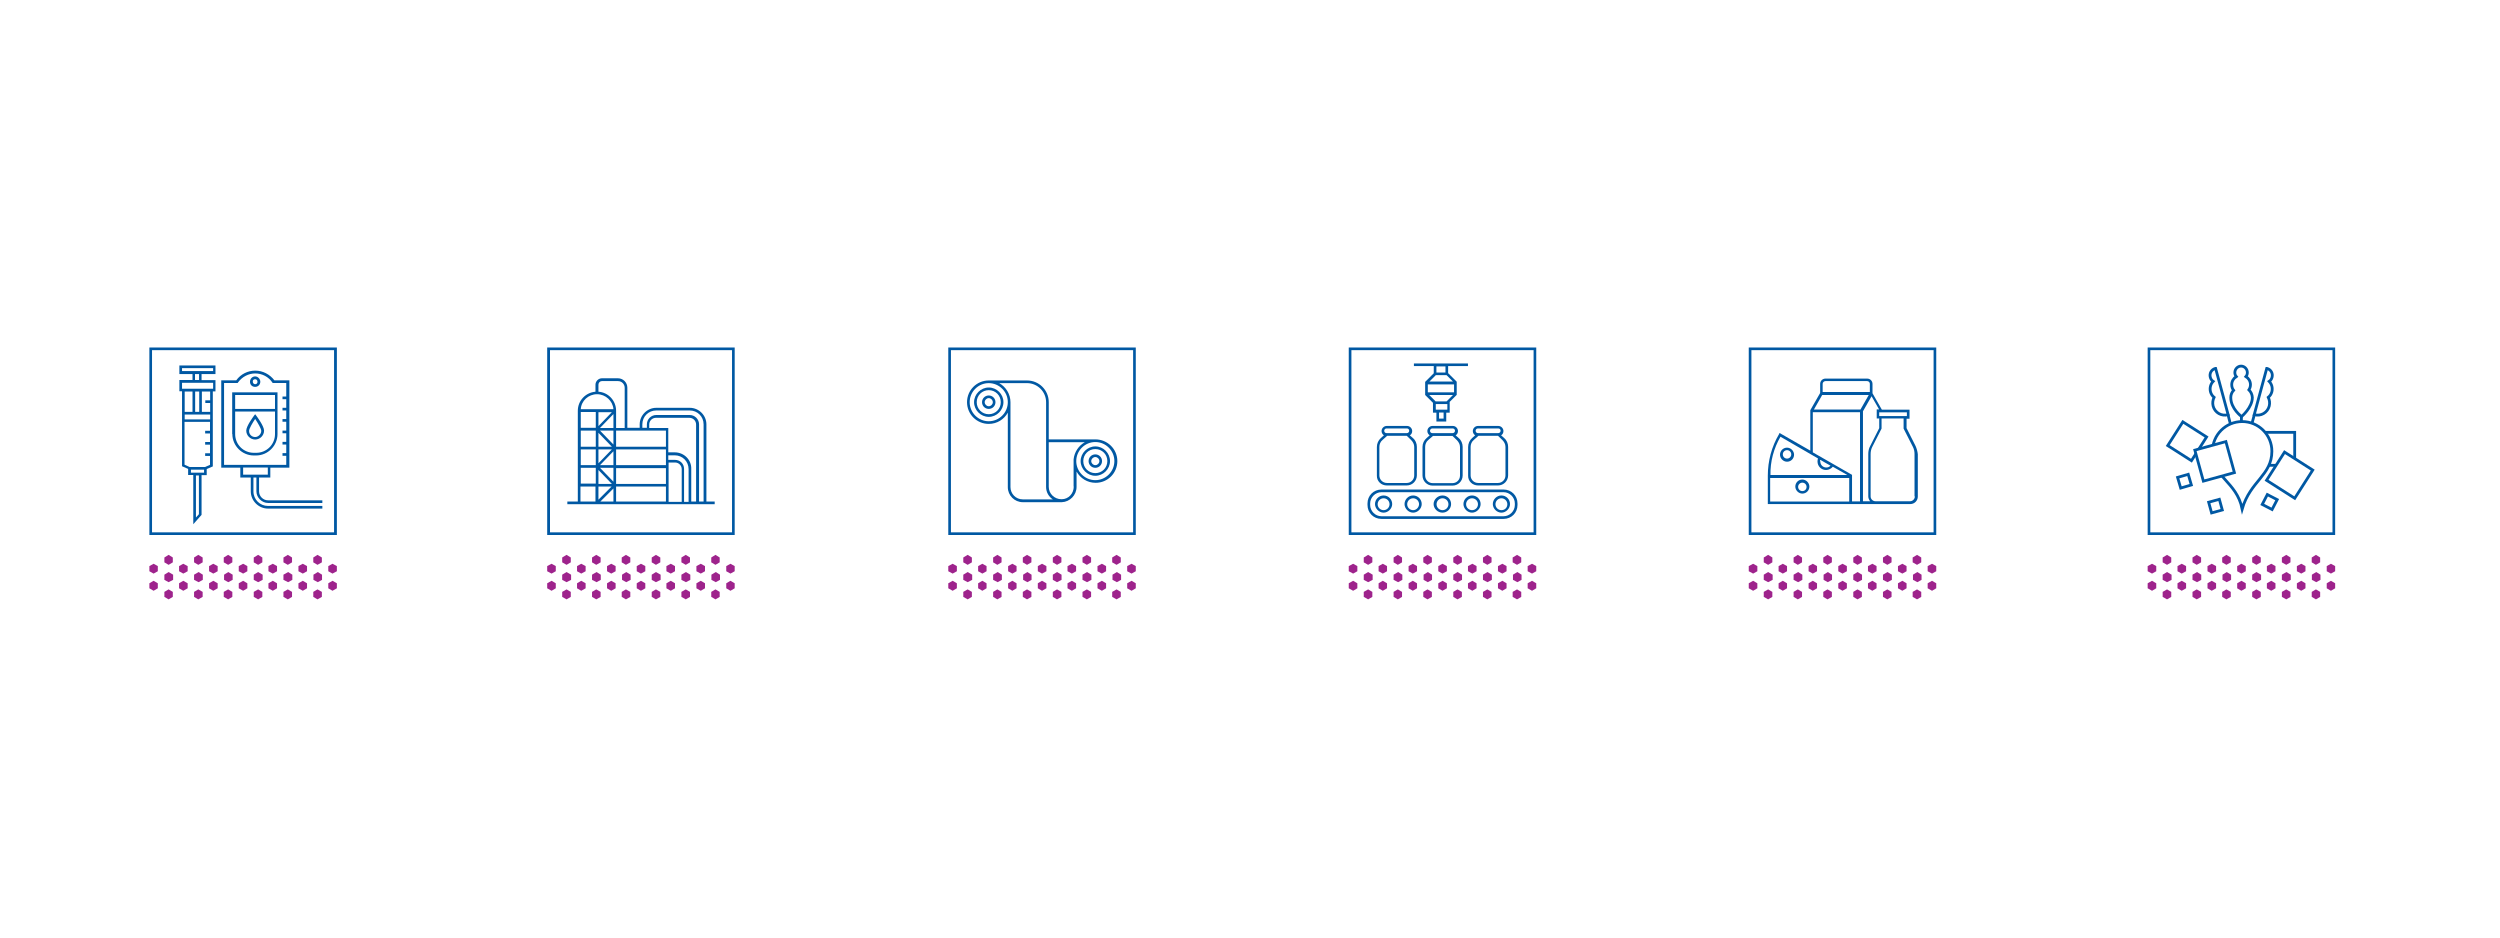 <?xml version="1.0" encoding="utf-8"?>
<!-- Generator: Adobe Illustrator 24.0.1, SVG Export Plug-In . SVG Version: 6.00 Build 0)  -->
<svg version="1.1" id="Layer_1" xmlns="http://www.w3.org/2000/svg" xmlns:xlink="http://www.w3.org/1999/xlink" x="0px" y="0px"
	 viewBox="0 0 1600 600" style="enable-background:new 0 0 1600 600;" xml:space="preserve">
<style type="text/css">
	.st0{fill:#FFFFFF;}
	.st1{fill:#0058A3;}
	.st2{fill:#9E238C;}
	.st3{fill:none;}
	.st4{fill:#FFFFFF;stroke:#0058A3;stroke-width:1.8;stroke-miterlimit:10;}
</style>
<rect class="st0" width="1600" height="600"/>
<g>
	<g>
		<path class="st1" d="M213.8,224.1v116.6H97.3V224.1H213.8 M215.6,222.4h-120v120h120V222.4L215.6,222.4z"/>
		<g>
			<g>
				<g>
					<g>
						<polygon class="st2" points="107.9,355.1 105.2,356.8 105.2,359.9 107.9,361.5 110.6,359.9 110.6,356.8 						"/>
						<polygon class="st2" points="98.3,371.7 95.6,373.3 95.6,376.5 98.3,378.1 101,376.5 101,373.3 						"/>
						<polygon class="st2" points="98.3,360.8 95.6,362.3 95.6,365.6 98.3,367.1 101,365.6 101,362.3 						"/>
						<polygon class="st2" points="117.3,371.7 114.6,373.3 114.6,376.5 117.3,378.1 120.1,376.5 120.1,373.3 						"/>
						<polygon class="st2" points="117.3,360.8 114.6,362.3 114.6,365.6 117.3,367.1 120.1,365.6 120.1,362.3 						"/>
						<polygon class="st2" points="107.9,366.1 105.2,367.8 105.2,371.1 107.9,372.6 110.8,371.1 110.8,367.8 						"/>
						<polygon class="st2" points="107.9,377.2 105.2,378.8 105.2,382 107.9,383.6 110.6,382 110.6,378.8 						"/>
					</g>
				</g>
			</g>
			<g>
				<g>
					<g>
						<polygon class="st2" points="126.9,355.1 124.2,356.8 124.2,359.9 126.9,361.5 129.7,359.9 129.7,356.8 						"/>
						<polygon class="st2" points="136.5,371.7 133.8,373.3 133.8,376.5 136.5,378.1 139.3,376.5 139.3,373.3 						"/>
						<polygon class="st2" points="136.5,360.8 133.8,362.3 133.8,365.6 136.5,367.1 139.3,365.6 139.3,362.3 						"/>
						<polygon class="st2" points="127.1,366.1 124.2,367.8 124.2,371.1 127.1,372.6 129.8,371.1 129.8,367.8 						"/>
						<polygon class="st2" points="126.9,377.2 124.2,378.8 124.2,382 126.9,383.6 129.7,382 129.7,378.8 						"/>
					</g>
				</g>
			</g>
			<g>
				<g>
					<g>
						<polygon class="st2" points="146,355.1 143.2,356.8 143.2,359.9 146,361.5 148.7,359.9 148.7,356.8 						"/>
						<polygon class="st2" points="155.6,371.7 152.8,373.3 152.8,376.5 155.6,378.1 158.3,376.5 158.3,373.3 						"/>
						<polygon class="st2" points="155.6,360.8 152.8,362.3 152.8,365.6 155.6,367.1 158.3,365.6 158.3,362.3 						"/>
						<polygon class="st2" points="146.1,366.1 143.4,367.8 143.4,371.1 146.1,372.6 148.9,371.1 148.9,367.8 						"/>
						<polygon class="st2" points="146,377.2 143.2,378.8 143.2,382 146,383.6 148.7,382 148.7,378.8 						"/>
					</g>
				</g>
			</g>
			<g>
				<g>
					<g>
						<polygon class="st2" points="165.2,355.1 162.4,356.8 162.4,359.9 165.2,361.5 167.9,359.9 167.9,356.8 						"/>
						<polygon class="st2" points="174.6,371.7 171.8,373.3 171.8,376.5 174.6,378.1 177.3,376.5 177.3,373.3 						"/>
						<polygon class="st2" points="174.6,360.8 171.8,362.3 171.8,365.6 174.6,367.1 177.3,365.6 177.3,362.3 						"/>
						<polygon class="st2" points="165.2,366.1 162.4,367.8 162.4,371.1 165.2,372.6 168.1,371.1 168.1,367.8 						"/>
						<polygon class="st2" points="165.2,377.2 162.4,378.8 162.4,382 165.2,383.6 167.9,382 167.9,378.8 						"/>
					</g>
				</g>
			</g>
			<g>
				<g>
					<g>
						<polygon class="st2" points="184.2,355.1 181.4,356.8 181.4,359.9 184.2,361.5 186.9,359.9 186.9,356.8 						"/>
						<polygon class="st2" points="193.8,371.7 191,373.3 191,376.5 193.8,378.1 196.5,376.5 196.5,373.3 						"/>
						<polygon class="st2" points="193.8,360.8 191,362.3 191,365.6 193.8,367.1 196.5,365.6 196.5,362.3 						"/>
						<polygon class="st2" points="184.4,366.1 181.4,367.8 181.4,371.1 184.4,372.6 187.1,371.1 187.1,367.8 						"/>
						<polygon class="st2" points="184.2,377.2 181.4,378.8 181.4,382 184.2,383.6 186.9,382 186.9,378.8 						"/>
					</g>
				</g>
			</g>
			<g>
				<g>
					<g>
						<polygon class="st2" points="203.2,355.1 200.5,356.8 200.5,359.9 203.2,361.5 206,359.9 206,356.8 						"/>
						<polygon class="st2" points="212.8,371.7 210.1,373.3 210.1,376.5 212.8,378.1 215.6,376.5 215.6,373.3 						"/>
						<polygon class="st2" points="212.8,360.8 210.1,362.3 210.1,365.6 212.8,367.1 215.6,365.6 215.6,362.3 						"/>
						<polygon class="st2" points="203.4,366.1 200.6,367.8 200.6,371.1 203.4,372.6 206.1,371.1 206.1,367.8 						"/>
						<polygon class="st2" points="203.2,377.2 200.5,378.8 200.5,382 203.2,383.6 206,382 206,378.8 						"/>
					</g>
				</g>
			</g>
		</g>
		<g>
			<path class="st1" d="M114.8,239.4h8.4v3.8h-8.4v7.2h1.7v48l3.9,1.7v3.9h3.3v31.5l5.3-6v-25.4h3.3v-3.9l3.9-1.7v-48h1.7v-7.2H129
				v-3.9h8.9v-5.5h-23.1V239.4z M118.2,265.3h16.3v3.1h-16.3V265.3z M124.9,263.6v-13h2.6v13H124.9z M123.2,263.6h-5v-13h5V263.6z
				 M127.3,329.1l-1.9,2.1v-26.9h1.9V329.1z M130.5,302.5H129l0,0h-1.7l0,0h-1.9l0,0h-1.7l0,0h-1.5v-1.9h8.4V302.5z M131.2,298.9
				h-9.8l-3.3-1.5v-27.4h16.3v5.7h-3.1v1.7h3.1v5.5h-3.1v1.7h3.1v5.5h-3.1v1.7h3.1v5.7L131.2,298.9z M134.5,256.2h-3.1v1.7h3.1v5.7
				h-5.3v-13h5.3V256.2z M136.2,248.8L136.2,248.8h-19.7l0,0v-3.8h19.9v3.8H136.2z M127.4,243.2h-2.6v-3.8h2.6V243.2z M116.5,235.6
				h19.9v1.9h-19.9V235.6z"/>
			<path class="st1" d="M148.7,277.8c0,7.5,6.2,13.7,13.7,13.7h1.5c7.5,0,13.7-6.2,13.7-13.7v-26.7h-29V277.8z M164,289.8h-1.5
				c-6.7,0-12-5.3-12-12v-14.4H176v14.4C176,284.5,170.6,289.8,164,289.8z M176,252.8v8.9h-25.5v-8.9H176z"/>
			<path class="st1" d="M171.5,321.9h34.8v-1.7h-34.8c-3.1,0-5.7-2.6-5.7-5.7v-8.9h7.2v-6.3h12.2v-55.9h-9.6
				c-2.9-3.8-7.4-6.2-12.2-6.2c-4.8,0-9.3,2.2-12.2,6.2h-9.6v55.9h12.2v6.3h6.7v8.9c0,6,5,11,11,11h34.8v-1.7h-34.8
				c-5.1,0-9.3-4.1-9.3-9.3v-8.9h1.9v8.9C164.1,318.4,167.6,321.9,171.5,321.9z M143.4,245.1h8.7l0.2-0.3c2.6-3.6,6.7-5.8,11-5.8
				c4.5,0,8.6,2.2,11,5.8l0.2,0.3h8.7v8.7h-2.4v1.7h2.4v5.5h-2.4v1.7h2.4v5.5h-2.4v1.7h2.4v5.7h-2.4v1.7h2.4v5.5h-2.4v1.7h2.4v5.5
				h-2.4v1.7h2.4v5.8h-39.8V245.1z M155.6,299.2h15.8v4.6h-15.8V299.2z"/>
			<path class="st1" d="M163.3,247.6c1.9,0,3.3-1.5,3.3-3.3c0-1.7-1.5-3.4-3.3-3.4s-3.3,1.5-3.3,3.4
				C160,246.3,161.4,247.6,163.3,247.6z M163.3,242.7c0.9,0,1.5,0.7,1.5,1.7c0,0.9-0.7,1.5-1.5,1.5s-1.5-0.7-1.5-1.5
				C161.6,243.5,162.2,242.7,163.3,242.7z"/>
			<path class="st1" d="M163.3,265.1l-0.7,0.9c-0.5,0.7-5,6.7-5,9.6c0,3.1,2.6,5.7,5.7,5.7c3.1,0,5.7-2.6,5.7-5.7
				c0-2.9-4.5-8.9-5-9.6L163.3,265.1z M163.3,279.7c-2.2,0-3.9-1.7-3.9-3.9c0-1.5,2.2-5.1,3.9-7.7c1.7,2.6,3.9,6.2,3.9,7.7
				C167.2,277.8,165.3,279.7,163.3,279.7z"/>
		</g>
	</g>
	<g>
		<path class="st1" d="M452.1,321v-49.4c0-5.8-4.8-10.6-10.6-10.6H420c-5.8,0-10.6,4.8-10.6,10.6v2.2h-7.9v-25.7c0-3.3-2.7-6-6-6
			h-10.3c-2.2,0-4.1,1.9-4.1,4.1v4.5c-6.3,0.5-11.3,5.7-11.3,12.2V321h-6.7v1.7h94.3V321H452.1z M411.1,271.6c0-5,3.9-8.9,8.9-8.9
			h21.4c5,0,8.9,3.9,8.9,8.9V321h-2.9v-49.4c0-3.3-2.7-6-6-6H420c-3.3,0-6,2.7-6,6v2.2h-2.9V271.6z M381.3,263.7v10.1h-9.6v-10.1
			H381.3z M426.2,275.6v10.3h-31.9v-10.3H426.2z M426.2,309.7h-31.9v-10.1h31.9V309.7z M392.6,297.7H384l8.6-8.9V297.7z
			 M392.6,284.5l-8.6-8.9h8.6V284.5z M384,273.9l8.6-8.9v8.9H384z M391.6,285.9H383v-8.9L391.6,285.9z M391.6,287.6l-8.6,8.9v-8.9
			H391.6z M392.6,299.4v8.9l-8.6-8.9H392.6z M426.2,297.7h-31.9v-10.1h31.9v2.9v4.6V297.7z M383,272.7v-8.9h8.6L383,272.7z
			 M381.3,275.6v10.3h-9.6v-10.3H381.3z M381.3,287.6v10.1h-9.6v-10.1H381.3z M381.3,299.4v10.1h-9.6v-10.1H381.3z M383,300.8
			l8.6,8.9H383V300.8z M391.4,311.4l-8.4,8.4v-8.4H391.4z M392.6,312.6v8.4h-8.4L392.6,312.6z M394.3,311.4h31.9v9.6h-31.9V311.4z
			 M427.9,296h4.1c2.4,0,4.3,1.9,4.3,4.3v20.9h-8.4V296z M431.8,294.3h-4.1v-2.9h4.1c5,0,8.9,3.9,8.9,8.9v20.9h-2.9v-21.1
			C437.8,296.8,435.3,294.3,431.8,294.3z M431.8,289.5h-4.1v-15.6h-12.2v-2.2c0-2.4,1.9-4.3,4.3-4.3h21.4c2.4,0,4.3,1.9,4.3,4.3V321
			h-3.1v-20.9C442.6,294.3,437.8,289.5,431.8,289.5z M385.2,243.9h10.3c2.4,0,4.3,1.9,4.3,4.3v25.7h-5.5v-11c0-6.5-5-11.8-11.3-12.2
			v-4.5C383,244.9,384,243.9,385.2,243.9z M382.1,252.3c5.5,0,10.1,4.3,10.5,9.6h-20.9C372,256.5,376.6,252.3,382.1,252.3z
			 M371.5,311.4h9.6v9.6h-9.6V311.4z"/>
		<path class="st1" d="M468.5,224.1v116.6H352V224.1H468.5 M470.2,222.4h-120v120h120V222.4L470.2,222.4z"/>
		<g>
			<g>
				<g>
					<g>
						<polygon class="st2" points="362.6,355.1 359.8,356.8 359.8,359.9 362.6,361.5 365.3,359.9 365.3,356.8 						"/>
						<polygon class="st2" points="353,371.7 350.2,373.3 350.2,376.5 353,378.1 355.7,376.5 355.7,373.3 						"/>
						<polygon class="st2" points="353,360.8 350.2,362.3 350.2,365.6 353,367.1 355.7,365.6 355.7,362.3 						"/>
						<polygon class="st2" points="372,371.7 369.3,373.3 369.3,376.5 372,378.1 374.8,376.5 374.8,373.3 						"/>
						<polygon class="st2" points="372,360.8 369.3,362.3 369.3,365.6 372,367.1 374.8,365.6 374.8,362.3 						"/>
						<polygon class="st2" points="362.6,366.1 359.8,367.8 359.8,371.1 362.6,372.6 365.5,371.1 365.5,367.8 						"/>
						<polygon class="st2" points="362.6,377.2 359.8,378.8 359.8,382 362.6,383.6 365.3,382 365.3,378.8 						"/>
					</g>
				</g>
			</g>
			<g>
				<g>
					<g>
						<polygon class="st2" points="381.6,355.1 378.9,356.8 378.9,359.9 381.6,361.5 384.4,359.9 384.4,356.8 						"/>
						<polygon class="st2" points="391.2,371.7 388.5,373.3 388.5,376.5 391.2,378.1 394,376.5 394,373.3 						"/>
						<polygon class="st2" points="391.2,360.8 388.5,362.3 388.5,365.6 391.2,367.1 394,365.6 394,362.3 						"/>
						<polygon class="st2" points="381.8,366.1 378.9,367.8 378.9,371.1 381.8,372.6 384.5,371.1 384.5,367.8 						"/>
						<polygon class="st2" points="381.6,377.2 378.9,378.8 378.9,382 381.6,383.6 384.4,382 384.4,378.8 						"/>
					</g>
				</g>
			</g>
			<g>
				<g>
					<g>
						<polygon class="st2" points="400.6,355.1 397.9,356.8 397.9,359.9 400.6,361.5 403.4,359.9 403.4,356.8 						"/>
						<polygon class="st2" points="410.2,371.7 407.5,373.3 407.5,376.5 410.2,378.1 413,376.5 413,373.3 						"/>
						<polygon class="st2" points="410.2,360.8 407.5,362.3 407.5,365.6 410.2,367.1 413,365.6 413,362.3 						"/>
						<polygon class="st2" points="400.8,366.1 398.1,367.8 398.1,371.1 400.8,372.6 403.6,371.1 403.6,367.8 						"/>
						<polygon class="st2" points="400.6,377.2 397.9,378.8 397.9,382 400.6,383.6 403.4,382 403.4,378.8 						"/>
					</g>
				</g>
			</g>
			<g>
				<g>
					<g>
						<polygon class="st2" points="419.8,355.1 417.1,356.8 417.1,359.9 419.8,361.5 422.6,359.9 422.6,356.8 						"/>
						<polygon class="st2" points="429.3,371.7 426.5,373.3 426.5,376.5 429.3,378.1 432,376.5 432,373.3 						"/>
						<polygon class="st2" points="429.3,360.8 426.5,362.3 426.5,365.6 429.3,367.1 432,365.6 432,362.3 						"/>
						<polygon class="st2" points="419.8,366.1 417.1,367.8 417.1,371.1 419.8,372.6 422.8,371.1 422.8,367.8 						"/>
						<polygon class="st2" points="419.8,377.2 417.1,378.8 417.1,382 419.8,383.6 422.6,382 422.6,378.8 						"/>
					</g>
				</g>
			</g>
			<g>
				<g>
					<g>
						<polygon class="st2" points="438.9,355.1 436.1,356.8 436.1,359.9 438.9,361.5 441.6,359.9 441.6,356.8 						"/>
						<polygon class="st2" points="448.5,371.7 445.7,373.3 445.7,376.5 448.5,378.1 451.2,376.5 451.2,373.3 						"/>
						<polygon class="st2" points="448.5,360.8 445.7,362.3 445.7,365.6 448.5,367.1 451.2,365.6 451.2,362.3 						"/>
						<polygon class="st2" points="439,366.1 436.1,367.8 436.1,371.1 439,372.6 441.8,371.1 441.8,367.8 						"/>
						<polygon class="st2" points="438.9,377.2 436.1,378.8 436.1,382 438.9,383.6 441.6,382 441.6,378.8 						"/>
					</g>
				</g>
			</g>
			<g>
				<g>
					<g>
						<polygon class="st2" points="457.9,355.1 455.2,356.8 455.2,359.9 457.9,361.5 460.6,359.9 460.6,356.8 						"/>
						<polygon class="st2" points="467.5,371.7 464.8,373.3 464.8,376.5 467.5,378.1 470.2,376.5 470.2,373.3 						"/>
						<polygon class="st2" points="467.5,360.8 464.8,362.3 464.8,365.6 467.5,367.1 470.2,365.6 470.2,362.3 						"/>
						<polygon class="st2" points="458.1,366.1 455.3,367.8 455.3,371.1 458.1,372.6 460.8,371.1 460.8,367.8 						"/>
						<polygon class="st2" points="457.9,377.2 455.2,378.8 455.2,382 457.9,383.6 460.6,382 460.6,378.8 						"/>
					</g>
				</g>
			</g>
		</g>
	</g>
	<g>
		<g>
			<path class="st1" d="M701,281.2c-0.3,0-0.9,0-1.2,0l0,0h-28.6v-23.8c0-7.7-6.2-13.9-13.9-13.9h-24.5c-7.7,0-13.9,6.2-13.9,13.9
				c0,7.7,6.2,13.9,13.9,13.9c5.3,0,9.8-2.9,12.2-7.2v47.7c0,5.3,4.3,9.6,9.6,9.6h25c5.1-0.2,9.4-4.5,9.4-9.8v-9.8
				c2.4,4.3,6.9,7.2,12.2,7.2c7.7,0,13.9-6.2,13.9-13.9S708.8,281.2,701,281.2z M632.8,269.6c-6.7,0-12.2-5.5-12.2-12.2
				c0-6.7,5.5-12.2,12.2-12.2s12.2,5.5,12.2,12.2C645,264.1,639.5,269.6,632.8,269.6z M646.7,311.7v-54.3l0,0
				c0-5.1-2.9-9.8-7.2-12.2h17.8c6.7,0,12.2,5.5,12.2,12.2v54.3c0,3.3,1.7,6.2,4.3,7.9h-19.2C650.1,319.6,646.7,316,646.7,311.7z
				 M687.2,311.4c0,4.5-3.4,8.1-7.7,8.1h-0.2c-4.5,0-8.1-3.6-8.1-7.9v-28.6h23.1c-3.9,2.2-6.7,6.2-7.2,11l0,0V311.4z M701,307.3
				c-6.7,0-12.2-5.5-12.2-12.2c0-6.7,5.5-12.2,12.2-12.2s12.2,5.5,12.2,12.2C713.2,301.8,707.7,307.3,701,307.3z"/>
			<path class="st1" d="M701,285.7c-5.1,0-9.4,4.3-9.4,9.4s4.3,9.4,9.4,9.4c5.1,0,9.4-4.3,9.4-9.4S706.2,285.7,701,285.7z
				 M701,302.8c-4.3,0-7.7-3.4-7.7-7.7s3.4-7.7,7.7-7.7s7.7,3.4,7.7,7.7S705.3,302.8,701,302.8z"/>
			<path class="st1" d="M701,290.8c-2.4,0-4.3,1.9-4.3,4.3s1.9,4.3,4.3,4.3c2.4,0,4.3-1.9,4.3-4.3S703.4,290.8,701,290.8z
				 M701,297.7c-1.4,0-2.6-1.2-2.6-2.6s1.2-2.6,2.6-2.6c1.4,0,2.6,1.2,2.6,2.6S702.4,297.7,701,297.7z"/>
			<path class="st1" d="M632.8,248c-5.1,0-9.4,4.3-9.4,9.4c0,5.1,4.3,9.4,9.4,9.4c5.1,0,9.4-4.3,9.4-9.4
				C642.2,252.3,638,248,632.8,248z M632.8,265.1c-4.3,0-7.7-3.4-7.7-7.7c0-4.3,3.4-7.7,7.7-7.7s7.7,3.4,7.7,7.7
				C640.5,261.7,637.1,265.1,632.8,265.1z"/>
			<path class="st1" d="M632.8,253.1c-2.4,0-4.3,1.9-4.3,4.3c0,2.4,1.9,4.3,4.3,4.3c2.4,0,4.3-1.9,4.3-4.3
				C637.1,255,635.2,253.1,632.8,253.1z M632.8,260c-1.4,0-2.6-1.2-2.6-2.6s1.2-2.6,2.6-2.6c1.4,0,2.6,1.2,2.6,2.6
				S634.2,260,632.8,260z"/>
		</g>
		<path class="st1" d="M725.2,224.1v116.6H608.6V224.1H725.2 M726.9,222.4h-120v120h120V222.4L726.9,222.4z"/>
		<g>
			<g>
				<g>
					<g>
						<polygon class="st2" points="619.3,355.1 616.5,356.8 616.5,359.9 619.3,361.5 622,359.9 622,356.8 						"/>
						<polygon class="st2" points="609.7,371.7 606.9,373.3 606.9,376.5 609.7,378.1 612.4,376.5 612.4,373.3 						"/>
						<polygon class="st2" points="609.7,360.8 606.9,362.3 606.9,365.6 609.7,367.1 612.4,365.6 612.4,362.3 						"/>
						<polygon class="st2" points="628.7,371.7 626,373.3 626,376.5 628.7,378.1 631.4,376.5 631.4,373.3 						"/>
						<polygon class="st2" points="628.7,360.8 626,362.3 626,365.6 628.7,367.1 631.4,365.6 631.4,362.3 						"/>
						<polygon class="st2" points="619.3,366.1 616.5,367.8 616.5,371.1 619.3,372.6 622.2,371.1 622.2,367.8 						"/>
						<polygon class="st2" points="619.3,377.2 616.5,378.8 616.5,382 619.3,383.6 622,382 622,378.8 						"/>
					</g>
				</g>
			</g>
			<g>
				<g>
					<g>
						<polygon class="st2" points="638.3,355.1 635.6,356.8 635.6,359.9 638.3,361.5 641,359.9 641,356.8 						"/>
						<polygon class="st2" points="647.9,371.7 645.2,373.3 645.2,376.5 647.9,378.1 650.6,376.5 650.6,373.3 						"/>
						<polygon class="st2" points="647.9,360.8 645.2,362.3 645.2,365.6 647.9,367.1 650.6,365.6 650.6,362.3 						"/>
						<polygon class="st2" points="638.5,366.1 635.6,367.8 635.6,371.1 638.5,372.6 641.2,371.1 641.2,367.8 						"/>
						<polygon class="st2" points="638.3,377.2 635.6,378.8 635.6,382 638.3,383.6 641,382 641,378.8 						"/>
					</g>
				</g>
			</g>
			<g>
				<g>
					<g>
						<polygon class="st2" points="657.3,355.1 654.6,356.8 654.6,359.9 657.3,361.5 660.1,359.9 660.1,356.8 						"/>
						<polygon class="st2" points="666.9,371.7 664.2,373.3 664.2,376.5 666.9,378.1 669.7,376.5 669.7,373.3 						"/>
						<polygon class="st2" points="666.9,360.8 664.2,362.3 664.2,365.6 666.9,367.1 669.7,365.6 669.7,362.3 						"/>
						<polygon class="st2" points="657.5,366.1 654.8,367.8 654.8,371.1 657.5,372.6 660.2,371.1 660.2,367.8 						"/>
						<polygon class="st2" points="657.3,377.2 654.6,378.8 654.6,382 657.3,383.6 660.1,382 660.1,378.8 						"/>
					</g>
				</g>
			</g>
			<g>
				<g>
					<g>
						<polygon class="st2" points="676.5,355.1 673.8,356.8 673.8,359.9 676.5,361.5 679.3,359.9 679.3,356.8 						"/>
						<polygon class="st2" points="686,371.7 683.2,373.3 683.2,376.5 686,378.1 688.7,376.5 688.7,373.3 						"/>
						<polygon class="st2" points="686,360.8 683.2,362.3 683.2,365.6 686,367.1 688.7,365.6 688.7,362.3 						"/>
						<polygon class="st2" points="676.5,366.1 673.8,367.8 673.8,371.1 676.5,372.6 679.4,371.1 679.4,367.8 						"/>
						<polygon class="st2" points="676.5,377.2 673.8,378.8 673.8,382 676.5,383.6 679.3,382 679.3,378.8 						"/>
					</g>
				</g>
			</g>
			<g>
				<g>
					<g>
						<polygon class="st2" points="695.6,355.1 692.8,356.8 692.8,359.9 695.6,361.5 698.3,359.9 698.3,356.8 						"/>
						<polygon class="st2" points="705.2,371.7 702.4,373.3 702.4,376.5 705.2,378.1 707.9,376.5 707.9,373.3 						"/>
						<polygon class="st2" points="705.2,360.8 702.4,362.3 702.4,365.6 705.2,367.1 707.9,365.6 707.9,362.3 						"/>
						<polygon class="st2" points="695.7,366.1 692.8,367.8 692.8,371.1 695.7,372.6 698.5,371.1 698.5,367.8 						"/>
						<polygon class="st2" points="695.6,377.2 692.8,378.8 692.8,382 695.6,383.6 698.3,382 698.3,378.8 						"/>
					</g>
				</g>
			</g>
			<g>
				<g>
					<g>
						<polygon class="st2" points="714.6,355.1 711.8,356.8 711.8,359.9 714.6,361.5 717.3,359.9 717.3,356.8 						"/>
						<polygon class="st2" points="724.2,371.7 721.4,373.3 721.4,376.5 724.2,378.1 726.9,376.5 726.9,373.3 						"/>
						<polygon class="st2" points="724.2,360.8 721.4,362.3 721.4,365.6 724.2,367.1 726.9,365.6 726.9,362.3 						"/>
						<polygon class="st2" points="714.8,366.1 712,367.8 712,371.1 714.8,372.6 717.5,371.1 717.5,367.8 						"/>
						<polygon class="st2" points="714.6,377.2 711.8,378.8 711.8,382 714.6,383.6 717.3,382 717.3,378.8 						"/>
					</g>
				</g>
			</g>
		</g>
	</g>
	<g>
		<g>
			<path class="st1" d="M962.3,313.3h-78.2c-5,0-8.9,3.9-8.9,8.9v1c0,5,3.9,8.9,8.9,8.9h78.2c5,0,8.9-3.9,8.9-8.9v-1
				C971.2,317.2,967.3,313.3,962.3,313.3z M969.5,323.2c0,3.9-3.3,7.2-7.2,7.2h-78.2c-3.9,0-7.2-3.3-7.2-7.2v-1
				c0-3.9,3.3-7.2,7.2-7.2h78.2c3.9,0,7.2,3.3,7.2,7.2V323.2z"/>
			<path class="st1" d="M885.5,317.1c-3.1,0-5.5,2.6-5.5,5.5c0,2.9,2.6,5.5,5.5,5.5c2.9,0,5.5-2.6,5.5-5.5
				C891,319.6,888.6,317.1,885.5,317.1z M885.5,326.5c-2.1,0-3.8-1.7-3.8-3.8c0-2.1,1.7-3.8,3.8-3.8c2.1,0,3.8,1.7,3.8,3.8
				C889.3,324.8,887.6,326.5,885.5,326.5z"/>
			<path class="st1" d="M960.9,317.1c-3.1,0-5.5,2.6-5.5,5.5c0,2.9,2.6,5.5,5.5,5.5s5.5-2.6,5.5-5.5
				C966.4,319.6,964,317.1,960.9,317.1z M960.9,326.5c-2.1,0-3.8-1.7-3.8-3.8c0-2.1,1.7-3.8,3.8-3.8s3.8,1.7,3.8,3.8
				C964.7,324.8,963.2,326.5,960.9,326.5z"/>
			<path class="st1" d="M904.4,317.1c-3.1,0-5.5,2.6-5.5,5.5c0,2.9,2.6,5.5,5.5,5.5s5.5-2.6,5.5-5.5
				C909.9,319.6,907.5,317.1,904.4,317.1z M904.4,326.5c-2.1,0-3.8-1.7-3.8-3.8c0-2.1,1.7-3.8,3.8-3.8s3.8,1.7,3.8,3.8
				C908.1,324.8,906.4,326.5,904.4,326.5z"/>
			<path class="st1" d="M923.2,317.1c-3.1,0-5.7,2.6-5.7,5.5c0,2.9,2.6,5.5,5.7,5.5c3.1,0,5.5-2.6,5.5-5.5
				C928.7,319.6,926.3,317.1,923.2,317.1z M923.2,326.5c-2.1,0-3.8-1.7-3.8-3.8c0-2.1,1.7-3.8,3.8-3.8c2.1,0,3.8,1.7,3.8,3.8
				C927,324.8,925.3,326.5,923.2,326.5z"/>
			<path class="st1" d="M942.1,317.1c-3.1,0-5.5,2.6-5.5,5.5c0,2.9,2.6,5.5,5.5,5.5c2.9,0,5.5-2.6,5.5-5.5
				C947.6,319.6,945.2,317.1,942.1,317.1z M942.1,326.5c-2.1,0-3.8-1.7-3.8-3.8c0-2.1,1.7-3.8,3.8-3.8c2.1,0,3.8,1.7,3.8,3.8
				C945.9,324.8,944.3,326.5,942.1,326.5z"/>
			<path class="st1" d="M917.6,238.9l-5.5,5.5v8.4l5,5v6.3h2.2v5.7h6.3v-5.7h2.2v-6.9l4.5-4.5v-8.4l-5.5-5.5v-4.5h12.7v-1.7h-34.6
				v1.7h12.7V238.9z M925.8,240.1l4.1,4.1h-15.1l4.1-4.1H925.8z M913.8,251.1v-5.1h16.8v5.1H913.8z M929.9,252.8l-4.1,4.1h-7
				l-4.1-4.1H929.9z M923.9,267.9H921v-3.9h2.9V267.9z M926.3,262.2h-7.4v-3.6h7.4V262.2z M925.1,238.4h-5.8v-3.9h5.8V238.4z"/>
			<path class="st1" d="M910.4,286v18.3c0,3.6,2.9,6.5,6.5,6.5h12.7c3.6,0,6.5-2.9,6.5-6.5V286c0-2.2-0.9-4.3-2.6-5.7l-1.9-1.7
				c0.9-0.5,1.5-1.5,1.5-2.7c0-1.7-1.4-3.3-3.3-3.3h-13c-1.7,0-3.3,1.4-3.3,3.3c0,1.2,0.7,2.2,1.5,2.7l-1.9,1.7
				C911.4,281.7,910.4,283.8,910.4,286z M916.7,274.2h13c0.9,0,1.5,0.7,1.5,1.5s-0.7,1.5-1.5,1.5h-13c-0.9,0-1.5-0.7-1.5-1.5
				S915.9,274.2,916.7,274.2z M917.1,279h12.5l2.7,2.6c1.2,1.2,2.1,2.7,2.1,4.5v18.3c0,2.6-2.1,4.8-4.8,4.8h-12.7
				c-2.6,0-4.8-2.1-4.8-4.8V286c0-1.7,0.7-3.4,2.1-4.5L917.1,279z"/>
			<path class="st1" d="M946,310.7h12.7c3.6,0,6.5-2.9,6.5-6.5V286c0-2.2-0.9-4.3-2.6-5.7l-1.9-1.7c0.9-0.5,1.5-1.5,1.5-2.7
				c0-1.7-1.4-3.3-3.3-3.3h-13c-1.7,0-3.3,1.4-3.3,3.3c0,1.2,0.7,2.2,1.5,2.7l-1.9,1.7c-1.7,1.5-2.6,3.6-2.6,5.8v18.3
				C939.5,308,942.4,310.7,946,310.7z M945.9,274.2h13c0.9,0,1.5,0.7,1.5,1.5s-0.7,1.5-1.5,1.5h-13c-0.9,0-1.5-0.7-1.5-1.5
				S945,274.2,945.9,274.2z M941.2,286c0-1.7,0.7-3.4,2.1-4.5l2.9-2.6h12.5l2.7,2.6c1.2,1.2,2.1,2.7,2.1,4.5v18.3
				c0,2.6-2.1,4.8-4.8,4.8H946c-2.6,0-4.8-2.1-4.8-4.8V286z"/>
			<path class="st1" d="M887.6,310.7h12.7c3.6,0,6.5-2.9,6.5-6.5V286c0-2.2-0.9-4.3-2.6-5.7l-1.9-1.7c0.9-0.5,1.5-1.5,1.5-2.7
				c0-1.7-1.4-3.3-3.3-3.3h-13c-1.7,0-3.3,1.4-3.3,3.3c0,1.2,0.7,2.2,1.5,2.7l-1.9,1.7c-1.7,1.5-2.6,3.6-2.6,5.8v18.3
				C881.1,308,884,310.7,887.6,310.7z M887.4,274.2h13c0.9,0,1.5,0.7,1.5,1.5s-0.7,1.5-1.5,1.5h-13c-0.9,0-1.5-0.7-1.5-1.5
				S886.5,274.2,887.4,274.2z M882.8,286c0-1.7,0.7-3.4,2.1-4.5l2.9-2.6h12.5l2.7,2.6c1.2,1.2,2.1,2.7,2.1,4.5v18.3
				c0,2.6-2.1,4.8-4.8,4.8h-12.7c-2.6,0-4.8-2.1-4.8-4.8L882.8,286z"/>
		</g>
		<path class="st1" d="M981.5,224.1v116.6H864.9V224.1H981.5 M983.2,222.4h-120v120h120V222.4L983.2,222.4z"/>
		<g>
			<g>
				<g>
					<g>
						<polygon class="st2" points="875.6,355.1 872.8,356.8 872.8,359.9 875.6,361.5 878.3,359.9 878.3,356.8 						"/>
						<polygon class="st2" points="866,371.7 863.2,373.3 863.2,376.5 866,378.1 868.7,376.5 868.7,373.3 						"/>
						<polygon class="st2" points="866,360.8 863.2,362.3 863.2,365.6 866,367.1 868.7,365.6 868.7,362.3 						"/>
						<polygon class="st2" points="885,371.7 882.3,373.3 882.3,376.5 885,378.1 887.7,376.5 887.7,373.3 						"/>
						<polygon class="st2" points="885,360.8 882.3,362.3 882.3,365.6 885,367.1 887.7,365.6 887.7,362.3 						"/>
						<polygon class="st2" points="875.6,366.1 872.8,367.8 872.8,371.1 875.6,372.6 878.5,371.1 878.5,367.8 						"/>
						<polygon class="st2" points="875.6,377.2 872.8,378.8 872.8,382 875.6,383.6 878.3,382 878.3,378.8 						"/>
					</g>
				</g>
			</g>
			<g>
				<g>
					<g>
						<polygon class="st2" points="894.6,355.1 891.9,356.8 891.9,359.9 894.6,361.5 897.3,359.9 897.3,356.8 						"/>
						<polygon class="st2" points="904.2,371.7 901.5,373.3 901.5,376.5 904.2,378.1 906.9,376.5 906.9,373.3 						"/>
						<polygon class="st2" points="904.2,360.8 901.5,362.3 901.5,365.6 904.2,367.1 906.9,365.6 906.9,362.3 						"/>
						<polygon class="st2" points="894.8,366.1 891.9,367.8 891.9,371.1 894.8,372.6 897.5,371.1 897.5,367.8 						"/>
						<polygon class="st2" points="894.6,377.2 891.9,378.8 891.9,382 894.6,383.6 897.3,382 897.3,378.8 						"/>
					</g>
				</g>
			</g>
			<g>
				<g>
					<g>
						<polygon class="st2" points="913.6,355.1 910.9,356.8 910.9,359.9 913.6,361.5 916.4,359.9 916.4,356.8 						"/>
						<polygon class="st2" points="923.2,371.7 920.5,373.3 920.5,376.5 923.2,378.1 926,376.5 926,373.3 						"/>
						<polygon class="st2" points="923.2,360.8 920.5,362.3 920.5,365.6 923.2,367.1 926,365.6 926,362.3 						"/>
						<polygon class="st2" points="913.8,366.1 911.1,367.8 911.1,371.1 913.8,372.6 916.5,371.1 916.5,367.8 						"/>
						<polygon class="st2" points="913.6,377.2 910.9,378.8 910.9,382 913.6,383.6 916.4,382 916.4,378.8 						"/>
					</g>
				</g>
			</g>
			<g>
				<g>
					<g>
						<polygon class="st2" points="932.8,355.1 930.1,356.8 930.1,359.9 932.8,361.5 935.6,359.9 935.6,356.8 						"/>
						<polygon class="st2" points="942.3,371.7 939.5,373.3 939.5,376.5 942.3,378.1 945,376.5 945,373.3 						"/>
						<polygon class="st2" points="942.3,360.8 939.5,362.3 939.5,365.6 942.3,367.1 945,365.6 945,362.3 						"/>
						<polygon class="st2" points="932.8,366.1 930.1,367.8 930.1,371.1 932.8,372.6 935.7,371.1 935.7,367.8 						"/>
						<polygon class="st2" points="932.8,377.2 930.1,378.8 930.1,382 932.8,383.6 935.6,382 935.6,378.8 						"/>
					</g>
				</g>
			</g>
			<g>
				<g>
					<g>
						<polygon class="st2" points="951.9,355.1 949.1,356.8 949.1,359.9 951.9,361.5 954.6,359.9 954.6,356.8 						"/>
						<polygon class="st2" points="961.5,371.7 958.7,373.3 958.7,376.5 961.5,378.1 964.2,376.5 964.2,373.3 						"/>
						<polygon class="st2" points="961.5,360.8 958.7,362.3 958.7,365.6 961.5,367.1 964.2,365.6 964.2,362.3 						"/>
						<polygon class="st2" points="952,366.1 949.1,367.8 949.1,371.1 952,372.6 954.8,371.1 954.8,367.8 						"/>
						<polygon class="st2" points="951.9,377.2 949.1,378.8 949.1,382 951.9,383.6 954.6,382 954.6,378.8 						"/>
					</g>
				</g>
			</g>
			<g>
				<g>
					<g>
						<polygon class="st2" points="970.9,355.1 968.1,356.8 968.1,359.9 970.9,361.5 973.6,359.9 973.6,356.8 						"/>
						<polygon class="st2" points="980.5,371.7 977.7,373.3 977.7,376.5 980.5,378.1 983.2,376.5 983.2,373.3 						"/>
						<polygon class="st2" points="980.5,360.8 977.7,362.3 977.7,365.6 980.5,367.1 983.2,365.6 983.2,362.3 						"/>
						<polygon class="st2" points="971.1,366.1 968.3,367.8 968.3,371.1 971.1,372.6 973.8,371.1 973.8,367.8 						"/>
						<polygon class="st2" points="970.9,377.2 968.1,378.8 968.1,382 970.9,383.6 973.6,382 973.6,378.8 						"/>
					</g>
				</g>
			</g>
		</g>
	</g>
	<g>
		<g>
			<path class="st1" d="M1226,285.5l-5.8-11.5v-6h1.9v-5.8h-17.7l-6-10.5v-6c0-1.9-1.5-3.4-3.4-3.4h-26.7c-1.9,0-3.4,1.5-3.4,3.4
				v5.8l-6.3,11v25.9l-19.7-11.3l-0.3,0.7c-4.8,8.1-7.2,17.3-7.2,26.6v18.2h53.1h0.9h15.3h3.6h18.3c2.7,0,4.8-2.2,4.8-4.8v-27.1
				C1227.2,288.9,1226.7,287.1,1226,285.5z M1220.4,266.3h-0.2h-17.5l0,0v-2.4h17.7V266.3z M1202.7,268v6l-5.8,11.5
				c-0.9,1.5-1.2,3.4-1.2,5.1v27.1c0,1.2,0.5,2.2,1.2,3.1h-4.6v-57.6l5.5-9.6l4.8,8.4h-1.5v5.8h1.7V268z M1168.3,243.9h26.7
				c1,0,1.7,0.9,1.7,1.7v5.3h-30.2v-5.3C1166.5,244.7,1167.4,243.9,1168.3,243.9z M1166.2,252.8h29.8l-5.3,9.3h-29.8L1166.2,252.8z
				 M1139.5,279.5l24,13.9c-0.2,0.7-0.3,1.2-0.3,1.9c0,3.1,2.4,5.5,5.5,5.5c1.7,0,3.3-0.9,4.3-2.1l9.3,5.3h-49.2
				C1132.9,295.5,1135.2,286.9,1139.5,279.5z M1165,294.3l3.8,2.2l2.7,1.5c-0.7,0.9-1.7,1.2-2.7,1.2c-2.1,0-3.8-1.7-3.8-3.8
				C1164.7,294.9,1164.8,294.6,1165,294.3z M1132.9,321v-15.1h50.6V321H1132.9z M1160.2,289.5v-25.7h30.2v57.1h-5.1v-17
				L1160.2,289.5z M1225.5,317.7c0,1.7-1.4,3.1-3.1,3.1h-18.5h-3.6c-1.7,0-3.1-1.4-3.1-3.1v-27.1c0-1.5,0.3-3.1,1-4.5l6-11.8v-6.5
				h14.1v6.5l6,11.8c0.7,1.4,1,2.9,1,4.5v27.1H1225.5z"/>
			<path class="st1" d="M1143.7,295.5c2.6,0,4.5-2.1,4.5-4.5s-2.1-4.5-4.5-4.5c-2.6,0-4.5,2.1-4.5,4.5S1141.3,295.5,1143.7,295.5z
				 M1143.7,288.1c1.5,0,2.7,1.2,2.7,2.7c0,1.5-1.2,2.7-2.7,2.7s-2.7-1.2-2.7-2.7C1141,289.3,1142.2,288.1,1143.7,288.1z"/>
			<path class="st1" d="M1153.5,306.9c-2.6,0-4.5,2.1-4.5,4.5s2.1,4.5,4.5,4.5c2.6,0,4.5-2.1,4.5-4.5S1155.9,306.9,1153.5,306.9z
				 M1153.5,314.3c-1.5,0-2.7-1.2-2.7-2.7s1.2-2.7,2.7-2.7s2.7,1.2,2.7,2.7S1155.1,314.3,1153.5,314.3z"/>
		</g>
		<path class="st1" d="M1237.5,224.1v116.6h-116.6V224.1H1237.5 M1239.2,222.4h-120v120h120V222.4L1239.2,222.4z"/>
		<g>
			<g>
				<g>
					<g>
						<polygon class="st2" points="1131.6,355.1 1128.8,356.8 1128.8,359.9 1131.6,361.5 1134.3,359.9 1134.3,356.8 						"/>
						<polygon class="st2" points="1122,371.7 1119.2,373.3 1119.2,376.5 1122,378.1 1124.7,376.5 1124.7,373.3 						"/>
						<polygon class="st2" points="1122,360.8 1119.2,362.3 1119.2,365.6 1122,367.1 1124.7,365.6 1124.7,362.3 						"/>
						<polygon class="st2" points="1141,371.7 1138.3,373.3 1138.3,376.5 1141,378.1 1143.7,376.5 1143.7,373.3 						"/>
						<polygon class="st2" points="1141,360.8 1138.3,362.3 1138.3,365.6 1141,367.1 1143.7,365.6 1143.7,362.3 						"/>
						<polygon class="st2" points="1131.6,366.1 1128.8,367.8 1128.8,371.1 1131.6,372.6 1134.5,371.1 1134.5,367.8 						"/>
						<polygon class="st2" points="1131.6,377.2 1128.8,378.8 1128.8,382 1131.6,383.6 1134.3,382 1134.3,378.8 						"/>
					</g>
				</g>
			</g>
			<g>
				<g>
					<g>
						<polygon class="st2" points="1150.6,355.1 1147.9,356.8 1147.9,359.9 1150.6,361.5 1153.3,359.9 1153.3,356.8 						"/>
						<polygon class="st2" points="1160.2,371.7 1157.5,373.3 1157.5,376.5 1160.2,378.1 1162.9,376.5 1162.9,373.3 						"/>
						<polygon class="st2" points="1160.2,360.8 1157.5,362.3 1157.5,365.6 1160.2,367.1 1162.9,365.6 1162.9,362.3 						"/>
						<polygon class="st2" points="1150.8,366.1 1147.9,367.8 1147.9,371.1 1150.8,372.6 1153.5,371.1 1153.5,367.8 						"/>
						<polygon class="st2" points="1150.6,377.2 1147.9,378.8 1147.9,382 1150.6,383.6 1153.3,382 1153.3,378.8 						"/>
					</g>
				</g>
			</g>
			<g>
				<g>
					<g>
						<polygon class="st2" points="1169.6,355.1 1166.9,356.8 1166.9,359.9 1169.6,361.5 1172.4,359.9 1172.4,356.8 						"/>
						<polygon class="st2" points="1179.2,371.7 1176.5,373.3 1176.5,376.5 1179.2,378.1 1182,376.5 1182,373.3 						"/>
						<polygon class="st2" points="1179.2,360.8 1176.5,362.3 1176.5,365.6 1179.2,367.1 1182,365.6 1182,362.3 						"/>
						<polygon class="st2" points="1169.8,366.1 1167.1,367.8 1167.1,371.1 1169.8,372.6 1172.5,371.1 1172.5,367.8 						"/>
						<polygon class="st2" points="1169.6,377.2 1166.9,378.8 1166.9,382 1169.6,383.6 1172.4,382 1172.4,378.8 						"/>
					</g>
				</g>
			</g>
			<g>
				<g>
					<g>
						<polygon class="st2" points="1188.8,355.1 1186.1,356.8 1186.1,359.9 1188.8,361.5 1191.6,359.9 1191.6,356.8 						"/>
						<polygon class="st2" points="1198.3,371.7 1195.5,373.3 1195.5,376.5 1198.3,378.1 1201,376.5 1201,373.3 						"/>
						<polygon class="st2" points="1198.3,360.8 1195.5,362.3 1195.5,365.6 1198.3,367.1 1201,365.6 1201,362.3 						"/>
						<polygon class="st2" points="1188.8,366.1 1186.1,367.8 1186.1,371.1 1188.8,372.6 1191.7,371.1 1191.7,367.8 						"/>
						<polygon class="st2" points="1188.8,377.2 1186.1,378.8 1186.1,382 1188.8,383.6 1191.6,382 1191.6,378.8 						"/>
					</g>
				</g>
			</g>
			<g>
				<g>
					<g>
						<polygon class="st2" points="1207.9,355.1 1205.1,356.8 1205.1,359.9 1207.9,361.5 1210.6,359.9 1210.6,356.8 						"/>
						<polygon class="st2" points="1217.5,371.7 1214.7,373.3 1214.7,376.5 1217.5,378.1 1220.2,376.5 1220.2,373.3 						"/>
						<polygon class="st2" points="1217.5,360.8 1214.7,362.3 1214.7,365.6 1217.5,367.1 1220.2,365.6 1220.2,362.3 						"/>
						<polygon class="st2" points="1208,366.1 1205.1,367.8 1205.1,371.1 1208,372.6 1210.8,371.1 1210.8,367.8 						"/>
						<polygon class="st2" points="1207.9,377.2 1205.1,378.8 1205.1,382 1207.9,383.6 1210.6,382 1210.6,378.8 						"/>
					</g>
				</g>
			</g>
			<g>
				<g>
					<g>
						<polygon class="st2" points="1226.9,355.1 1224.1,356.8 1224.1,359.9 1226.9,361.5 1229.6,359.9 1229.6,356.8 						"/>
						<polygon class="st2" points="1236.5,371.7 1233.7,373.3 1233.7,376.5 1236.5,378.1 1239.2,376.5 1239.2,373.3 						"/>
						<polygon class="st2" points="1236.5,360.8 1233.7,362.3 1233.7,365.6 1236.5,367.1 1239.2,365.6 1239.2,362.3 						"/>
						<polygon class="st2" points="1227.1,366.1 1224.3,367.8 1224.3,371.1 1227.1,372.6 1229.8,371.1 1229.8,367.8 						"/>
						<polygon class="st2" points="1226.9,377.2 1224.1,378.8 1224.1,382 1226.9,383.6 1229.6,382 1229.6,378.8 						"/>
					</g>
				</g>
			</g>
		</g>
	</g>
	<g>
		<path class="st1" d="M1492.8,224.1v116.6h-116.6V224.1H1492.8 M1494.5,222.4h-120v120h120V222.4L1494.5,222.4z"/>
		<g>
			<g>
				<g>
					<g>
						<polygon class="st2" points="1386.9,355.1 1384.1,356.8 1384.1,359.9 1386.9,361.5 1389.6,359.9 1389.6,356.8 						"/>
						<polygon class="st2" points="1377.3,371.7 1374.5,373.3 1374.5,376.5 1377.3,378.1 1380,376.5 1380,373.3 						"/>
						<polygon class="st2" points="1377.3,360.8 1374.5,362.3 1374.5,365.6 1377.3,367.1 1380,365.6 1380,362.3 						"/>
						<polygon class="st2" points="1396.3,371.7 1393.6,373.3 1393.6,376.5 1396.3,378.1 1399.1,376.5 1399.1,373.3 						"/>
						<polygon class="st2" points="1396.3,360.8 1393.6,362.3 1393.6,365.6 1396.3,367.1 1399.1,365.6 1399.1,362.3 						"/>
						<polygon class="st2" points="1386.9,366.1 1384.1,367.8 1384.1,371.1 1386.9,372.6 1389.8,371.1 1389.8,367.8 						"/>
						<polygon class="st2" points="1386.9,377.2 1384.1,378.8 1384.1,382 1386.9,383.6 1389.6,382 1389.6,378.8 						"/>
					</g>
				</g>
			</g>
			<g>
				<g>
					<g>
						<polygon class="st2" points="1405.9,355.1 1403.2,356.8 1403.2,359.9 1405.9,361.5 1408.7,359.9 1408.7,356.8 						"/>
						<polygon class="st2" points="1415.5,371.7 1412.8,373.3 1412.8,376.5 1415.5,378.1 1418.3,376.5 1418.3,373.3 						"/>
						<polygon class="st2" points="1415.5,360.8 1412.8,362.3 1412.8,365.6 1415.5,367.1 1418.3,365.6 1418.3,362.3 						"/>
						<polygon class="st2" points="1406.1,366.1 1403.2,367.8 1403.2,371.1 1406.1,372.6 1408.8,371.1 1408.8,367.8 						"/>
						<polygon class="st2" points="1405.9,377.2 1403.2,378.8 1403.2,382 1405.9,383.6 1408.7,382 1408.7,378.8 						"/>
					</g>
				</g>
			</g>
			<g>
				<g>
					<g>
						<polygon class="st2" points="1424.9,355.1 1422.2,356.8 1422.2,359.9 1424.9,361.5 1427.7,359.9 1427.7,356.8 						"/>
						<polygon class="st2" points="1434.5,371.7 1431.8,373.3 1431.8,376.5 1434.5,378.1 1437.3,376.5 1437.3,373.3 						"/>
						<polygon class="st2" points="1434.5,360.8 1431.8,362.3 1431.8,365.6 1434.5,367.1 1437.3,365.6 1437.3,362.3 						"/>
						<polygon class="st2" points="1425.1,366.1 1422.4,367.8 1422.4,371.1 1425.1,372.6 1427.9,371.1 1427.9,367.8 						"/>
						<polygon class="st2" points="1424.9,377.2 1422.2,378.8 1422.2,382 1424.9,383.6 1427.7,382 1427.7,378.8 						"/>
					</g>
				</g>
			</g>
			<g>
				<g>
					<g>
						<polygon class="st2" points="1444.1,355.1 1441.4,356.8 1441.4,359.9 1444.1,361.5 1446.9,359.9 1446.9,356.8 						"/>
						<polygon class="st2" points="1453.6,371.7 1450.8,373.3 1450.8,376.5 1453.6,378.1 1456.3,376.5 1456.3,373.3 						"/>
						<polygon class="st2" points="1453.6,360.8 1450.8,362.3 1450.8,365.6 1453.6,367.1 1456.3,365.6 1456.3,362.3 						"/>
						<polygon class="st2" points="1444.1,366.1 1441.4,367.8 1441.4,371.1 1444.1,372.6 1447.1,371.1 1447.1,367.8 						"/>
						<polygon class="st2" points="1444.1,377.2 1441.4,378.8 1441.4,382 1444.1,383.6 1446.9,382 1446.9,378.8 						"/>
					</g>
				</g>
			</g>
			<g>
				<g>
					<g>
						<polygon class="st2" points="1463.2,355.1 1460.4,356.8 1460.4,359.9 1463.2,361.5 1465.9,359.9 1465.9,356.8 						"/>
						<polygon class="st2" points="1472.8,371.7 1470,373.3 1470,376.5 1472.8,378.1 1475.5,376.5 1475.5,373.3 						"/>
						<polygon class="st2" points="1472.8,360.8 1470,362.3 1470,365.6 1472.8,367.1 1475.5,365.6 1475.5,362.3 						"/>
						<polygon class="st2" points="1463.3,366.1 1460.4,367.8 1460.4,371.1 1463.3,372.6 1466.1,371.1 1466.1,367.8 						"/>
						<polygon class="st2" points="1463.2,377.2 1460.4,378.8 1460.4,382 1463.2,383.6 1465.9,382 1465.9,378.8 						"/>
					</g>
				</g>
			</g>
			<g>
				<g>
					<g>
						<polygon class="st2" points="1482.2,355.1 1479.5,356.8 1479.5,359.9 1482.2,361.5 1484.9,359.9 1484.9,356.8 						"/>
						<polygon class="st2" points="1491.8,371.7 1489.1,373.3 1489.1,376.5 1491.8,378.1 1494.5,376.5 1494.5,373.3 						"/>
						<polygon class="st2" points="1491.8,360.8 1489.1,362.3 1489.1,365.6 1491.8,367.1 1494.5,365.6 1494.5,362.3 						"/>
						<polygon class="st2" points="1482.4,366.1 1479.6,367.8 1479.6,371.1 1482.4,372.6 1485.1,371.1 1485.1,367.8 						"/>
						<polygon class="st2" points="1482.2,377.2 1479.5,378.8 1479.5,382 1482.2,383.6 1484.9,382 1484.9,378.8 						"/>
					</g>
				</g>
			</g>
		</g>
	</g>
</g>
<rect x="1386.5" y="234.4" class="st3" width="96" height="96"/>
<g>
	
		<rect x="1414.7" y="320.2" transform="matrix(0.964 -0.265 0.265 0.964 -35.085 387.65)" class="st4" width="7.1" height="7.1"/>
	
		<rect x="1394.5" y="304.2" transform="matrix(0.96 -0.28 0.28 0.96 -30.242 403.976)" class="st4" width="7.1" height="7.1"/>
	
		<rect x="1449" y="317.8" transform="matrix(0.46 -0.888 0.888 0.46 499.078 1463.352)" class="st4" width="7.1" height="7.1"/>
	
		<rect x="1391.3" y="274" transform="matrix(0.538 -0.843 0.843 0.538 407.846 1310.616)" class="st4" width="18" height="18"/>
	<rect x="1447.5" y="276.7" class="st4" width="21.1" height="21.1"/>
	<g>
		<path class="st4" d="M1439.3,249.5c0.6-0.9,1-2.1,1-3.3c0-2.2-1.2-4.1-2.9-5.2c0.6-0.7,0.9-1.6,0.9-2.6c0-2.2-1.8-4.1-4-4.1v0
			c0,0,0,0,0,0c0,0,0,0,0,0v0c-2.2,0-4,1.9-4,4.1c0,1,0.3,1.9,0.9,2.6c-1.7,1.1-2.9,3-2.9,5.2c0,1.3,0.4,2.6,1.2,3.6
			c-1.1,1.2-1.8,2.8-1.8,4.6c0,7.2,6.9,12.2,6.9,12.2s6.9-5.8,6.9-12.2C1441.4,252.5,1440.6,250.8,1439.3,249.5z"/>
		<path class="st4" d="M1418,235.8c-0.1,0-0.1,0-0.2,0l0,0c0,0,0,0,0,0c0,0,0,0,0,0l0,0c-2.5,0.7-3.9,3.2-3.2,5.7
			c0.3,1.1,0.9,2,1.8,2.6c-1.6,1.7-2.3,4.1-1.7,6.6c0.4,1.5,1.2,2.7,2.3,3.6c-0.8,1.7-1.1,3.6-0.6,5.6c1.1,4.2,5.4,6.7,9.6,5.5h0
			L1418,235.8z"/>
		<g>
			<line class="st4" x1="1434.5" y1="266.6" x2="1434.5" y2="274.3"/>
		</g>
		<g>
			<line class="st4" x1="1428.2" y1="274.2" x2="1425.9" y2="265.3"/>
		</g>
	</g>
	
		<rect x="1455.1" y="294" transform="matrix(0.538 -0.843 0.843 0.538 419.907 1375.865)" class="st4" width="21.4" height="21.4"/>
	<path class="st4" d="M1450.7,235.8c0.1,0,0.1,0,0.2,0l0,0c0,0,0,0,0,0c0,0,0,0,0,0l0,0c2.5,0.7,3.9,3.2,3.2,5.7
		c-0.3,1.1-0.9,2-1.8,2.6c1.6,1.7,2.3,4.1,1.7,6.6c-0.4,1.5-1.2,2.7-2.3,3.6c0.8,1.7,1.1,3.6,0.6,5.6c-1.1,4.2-5.4,6.7-9.6,5.5h0
		L1450.7,235.8z"/>
	<g>
		<line class="st4" x1="1440.4" y1="274.2" x2="1442.8" y2="265.3"/>
	</g>
	<path class="st4" d="M1416,288.8c0,17.2,15.3,19,19,36.9c5.2-17.9,19-21.5,19-36.9c0-10.5-8.5-19-19-19
		C1424.5,269.8,1416,278.3,1416,288.8z"/>
	
		<rect x="1407.4" y="284.8" transform="matrix(0.964 -0.265 0.265 0.964 -27.501 386.487)" class="st4" width="20.6" height="20.6"/>
</g>
</svg>
